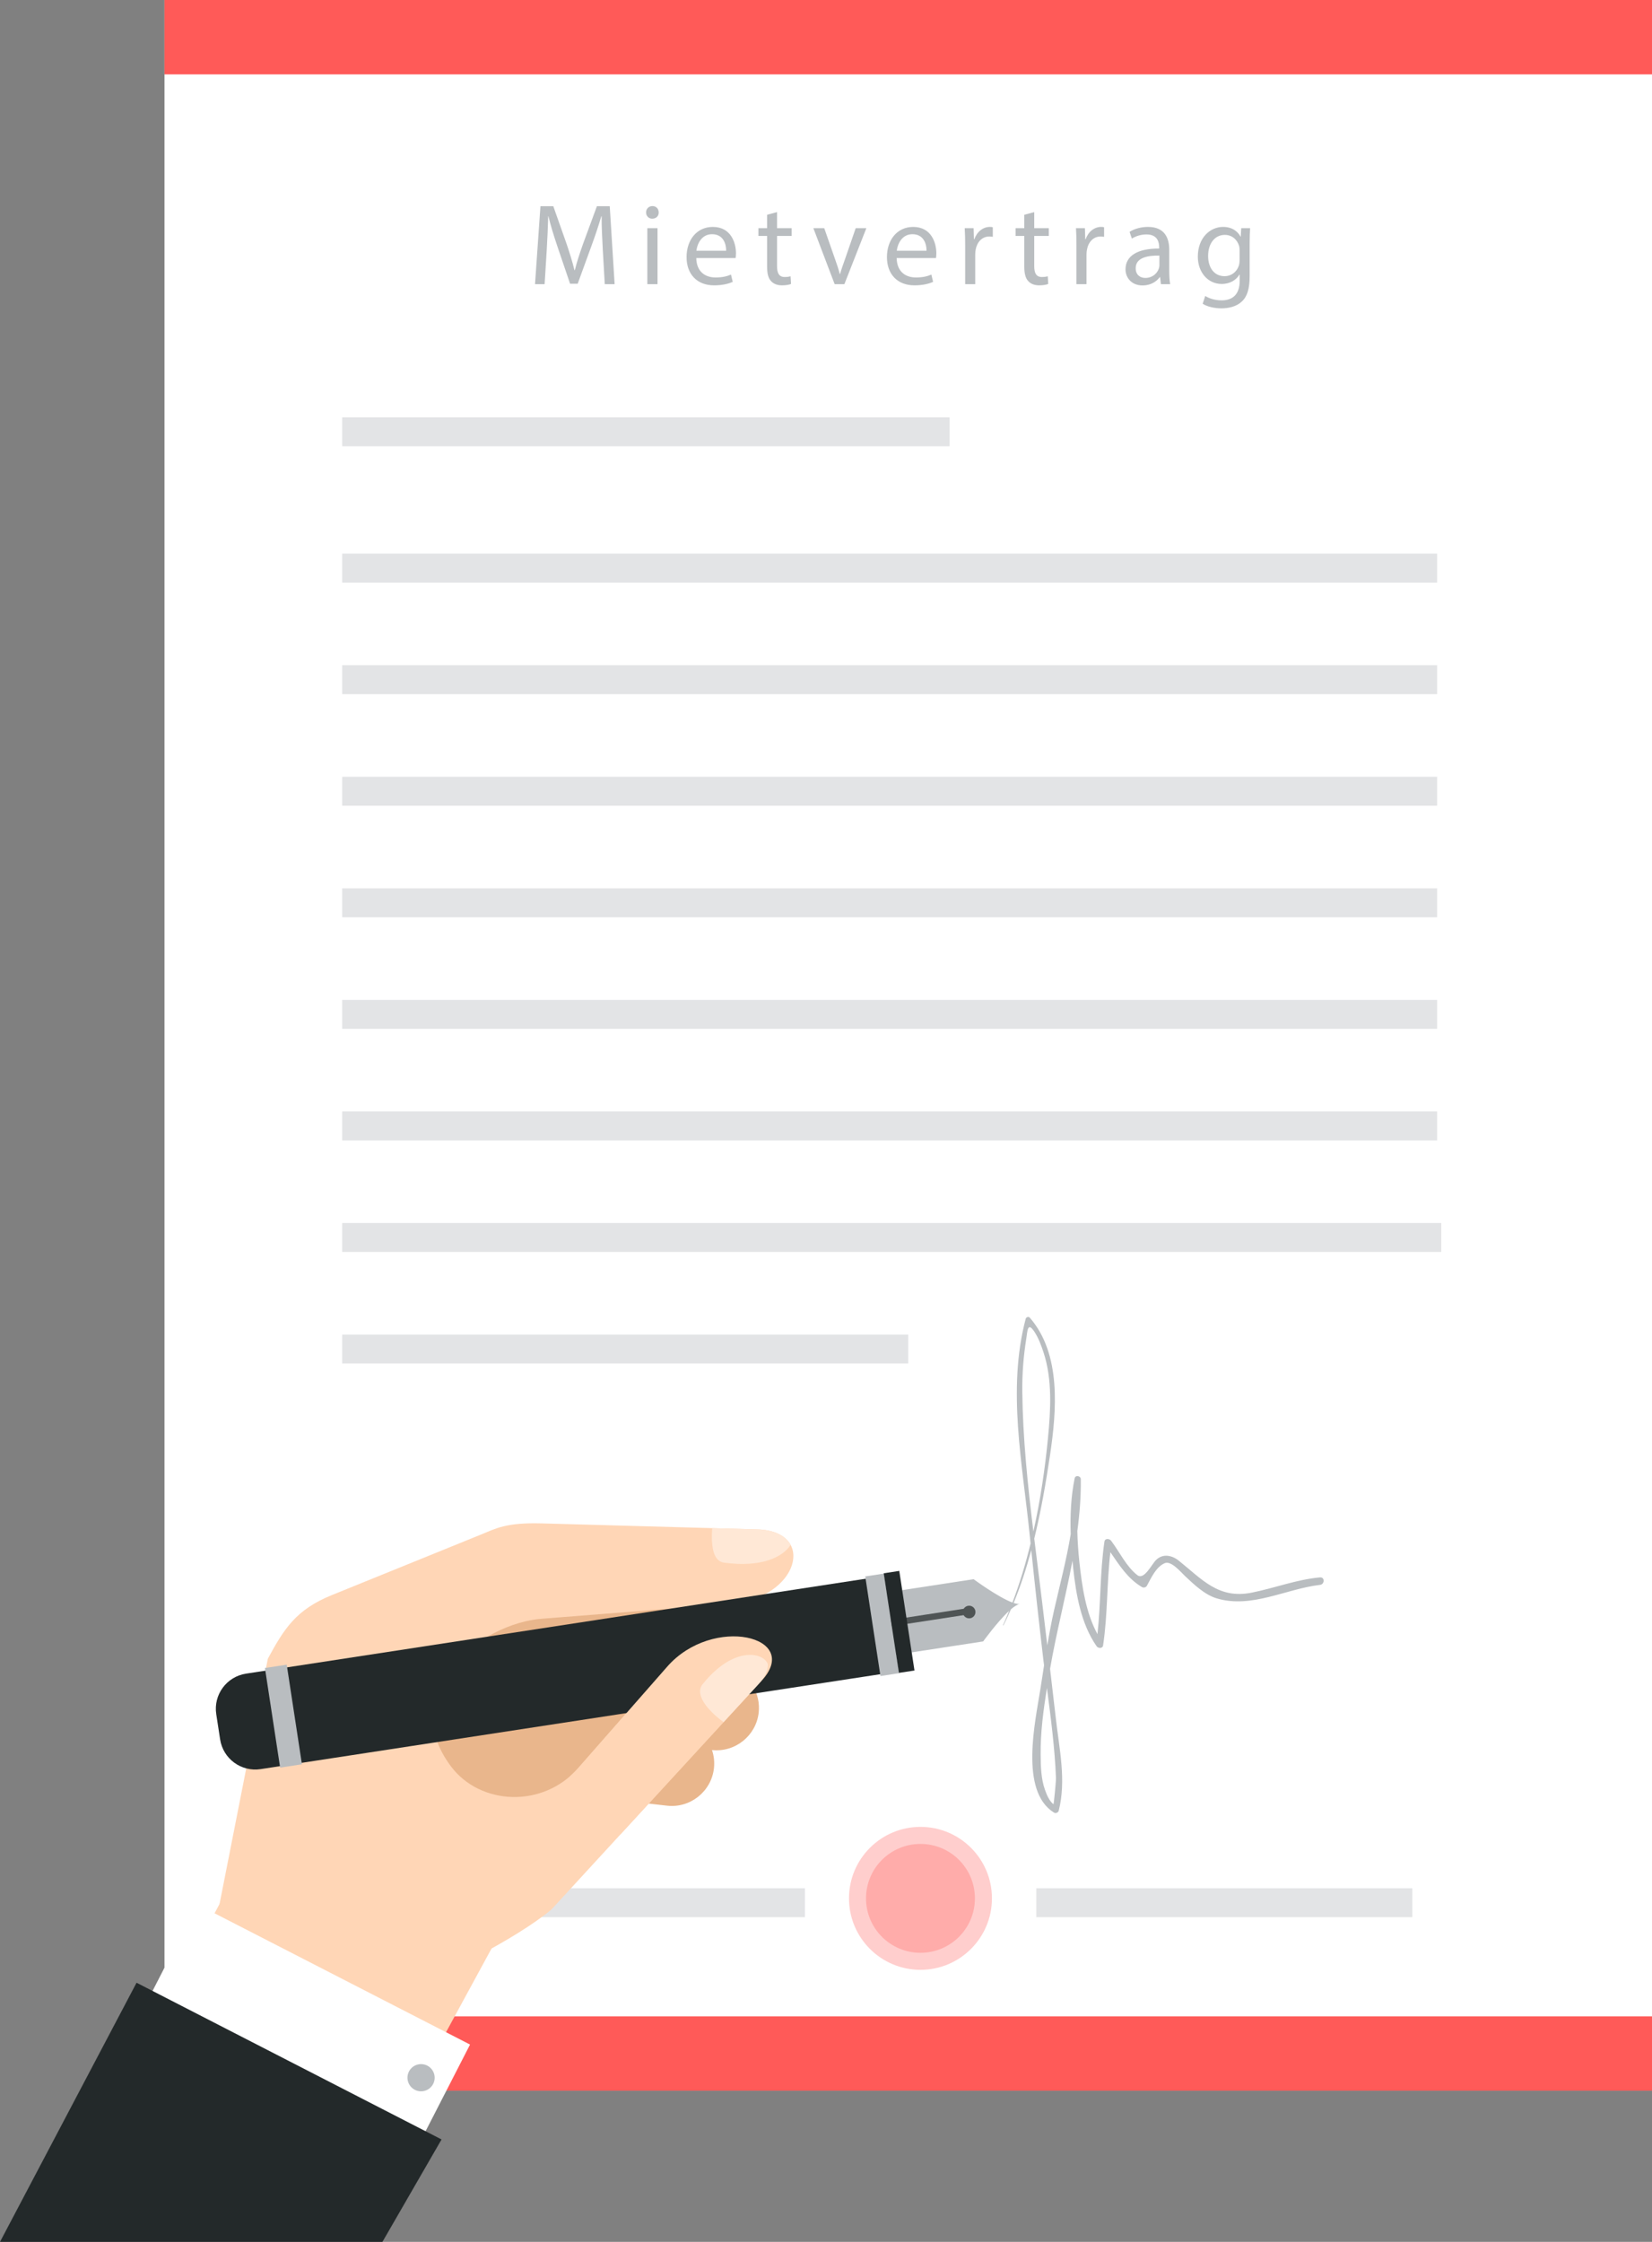 <?xml version="1.0" encoding="utf-8"?>
<!-- Generator: Adobe Illustrator 15.1.0, SVG Export Plug-In . SVG Version: 6.00 Build 0)  -->
<!DOCTYPE svg PUBLIC "-//W3C//DTD SVG 1.1//EN" "http://www.w3.org/Graphics/SVG/1.1/DTD/svg11.dtd">
<svg version="1.1" id="Ebene_1" xmlns="http://www.w3.org/2000/svg" xmlns:xlink="http://www.w3.org/1999/xlink" x="0px" y="0px"
	 width="300px" height="407.14px" viewBox="0 0 300 407.14" enable-background="new 0 0 300 407.14" xml:space="preserve">
<rect x="0" y="0" width="300" height="407.14" fill="#808080" stroke="none"/>
<g id="DESIGNED_BY_FREEPIK">
</g>
<g id="OBJECTS">
	<g>
		<rect x="29.868" fill="#FFFFFF" width="270.132" height="379.685"/>
		<rect x="77.892" y="366.179" fill="#FF5A58" width="222.108" height="13.506"/>
		<rect x="77.892" y="342.917" opacity="0.4" fill="#B9BDC0" enable-background="new    " width="68.283" height="5.252"/>
		<g>
			<path fill="#B9BDC0" d="M109.467,45.389c-0.104-1.975-0.23-4.349-0.209-6.113h-0.063c-0.483,1.66-1.072,3.424-1.786,5.379
				l-2.5,6.869h-1.387l-2.29-6.743c-0.673-1.996-1.24-3.825-1.639-5.505h-0.042c-0.042,1.765-0.147,4.139-0.273,6.261l-0.378,6.072
				h-1.743l0.987-14.161h2.333l2.416,6.849c0.588,1.744,1.071,3.299,1.429,4.77h0.063c0.357-1.429,0.861-2.984,1.491-4.77
				l2.521-6.849h2.333l0.882,14.161h-1.786L109.467,45.389z"/>
			<path fill="#B9BDC0" d="M119.615,38.581c0.021,0.631-0.441,1.135-1.177,1.135c-0.651,0-1.113-0.504-1.113-1.135
				c0-0.65,0.483-1.156,1.156-1.156C119.175,37.425,119.615,37.931,119.615,38.581z M117.556,51.608V41.439h1.849v10.169H117.556z"
				/>
			<path fill="#B9BDC0" d="M126.444,46.86c0.042,2.5,1.639,3.53,3.488,3.53c1.324,0,2.123-0.231,2.815-0.525l0.315,1.325
				c-0.652,0.294-1.765,0.63-3.383,0.63c-3.13,0-5-2.059-5-5.126s1.807-5.484,4.769-5.484c3.32,0,4.203,2.921,4.203,4.792
				c0,0.378-0.042,0.672-0.063,0.86H126.444L126.444,46.86z M131.865,45.536c0.021-1.176-0.483-3.004-2.563-3.004
				c-1.87,0-2.689,1.723-2.837,3.004H131.865z"/>
			<path fill="#B9BDC0" d="M141.109,38.518v2.921h2.647v1.408h-2.647v5.484c0,1.261,0.357,1.975,1.387,1.975
				c0.483,0,0.84-0.063,1.071-0.126l0.084,1.388c-0.358,0.146-0.925,0.252-1.64,0.252c-0.861,0-1.554-0.273-1.996-0.777
				c-0.524-0.547-0.713-1.45-0.713-2.647v-5.547h-1.576V41.44h1.576v-2.437L141.109,38.518z"/>
			<path fill="#B9BDC0" d="M149.681,41.439l1.996,5.715c0.336,0.923,0.609,1.765,0.82,2.605h0.063
				c0.231-0.84,0.524-1.681,0.861-2.605l1.975-5.715h1.933l-3.991,10.169h-1.765l-3.866-10.169H149.681z"/>
			<path fill="#B9BDC0" d="M162.832,46.86c0.043,2.5,1.64,3.53,3.488,3.53c1.323,0,2.122-0.231,2.815-0.525l0.315,1.325
				c-0.651,0.294-1.767,0.63-3.383,0.63c-3.131,0-5.001-2.059-5.001-5.126s1.807-5.484,4.769-5.484c3.319,0,4.203,2.921,4.203,4.792
				c0,0.378-0.043,0.672-0.063,0.86H162.832L162.832,46.86z M168.254,45.536c0.021-1.176-0.484-3.004-2.562-3.004
				c-1.871,0-2.689,1.723-2.838,3.004H168.254z"/>
			<path fill="#B9BDC0" d="M175.272,44.612c0-1.198-0.021-2.227-0.084-3.173h1.617l0.062,1.996h0.085
				c0.462-1.366,1.575-2.228,2.815-2.228c0.21,0,0.356,0.021,0.524,0.063v1.744c-0.188-0.042-0.378-0.063-0.63-0.063
				c-1.303,0-2.229,0.987-2.48,2.375c-0.041,0.252-0.083,0.547-0.083,0.861v5.42h-1.828L175.272,44.612L175.272,44.612z"/>
			<path fill="#B9BDC0" d="M187.814,38.518v2.921h2.647v1.408h-2.647v5.484c0,1.261,0.358,1.975,1.388,1.975
				c0.483,0,0.84-0.063,1.071-0.126l0.085,1.388c-0.358,0.146-0.925,0.252-1.641,0.252c-0.86,0-1.554-0.273-1.995-0.777
				c-0.526-0.547-0.715-1.45-0.715-2.647v-5.547h-1.576V41.44h1.576v-2.437L187.814,38.518z"/>
			<path fill="#B9BDC0" d="M195.482,44.612c0-1.198-0.021-2.227-0.084-3.173h1.618l0.063,1.996h0.083
				c0.463-1.366,1.576-2.228,2.815-2.228c0.211,0,0.357,0.021,0.525,0.063v1.744c-0.188-0.042-0.378-0.063-0.63-0.063
				c-1.303,0-2.228,0.987-2.479,2.375c-0.043,0.252-0.084,0.547-0.084,0.861v5.42h-1.828V44.612L195.482,44.612z"/>
			<path fill="#B9BDC0" d="M210.82,51.608l-0.147-1.282h-0.062c-0.567,0.798-1.659,1.513-3.109,1.513c-2.06,0-3.11-1.45-3.11-2.92
				c0-2.458,2.186-3.803,6.114-3.782v-0.21c0-0.84-0.232-2.353-2.312-2.353c-0.945,0-1.933,0.294-2.647,0.756l-0.42-1.219
				c0.84-0.546,2.059-0.903,3.341-0.903c3.109,0,3.865,2.122,3.865,4.16v3.803c0,0.882,0.042,1.744,0.168,2.438H210.82z
				 M210.545,46.419c-2.017-0.042-4.307,0.315-4.307,2.29c0,1.198,0.799,1.766,1.744,1.766c1.323,0,2.165-0.841,2.458-1.703
				c0.063-0.189,0.104-0.398,0.104-0.589V46.419L210.545,46.419z"/>
			<path fill="#B9BDC0" d="M227.018,41.439c-0.041,0.735-0.084,1.555-0.084,2.795v5.904c0,2.332-0.461,3.761-1.449,4.643
				c-0.988,0.924-2.416,1.218-3.697,1.218c-1.219,0-2.563-0.294-3.384-0.839l0.462-1.408c0.673,0.42,1.724,0.798,2.984,0.798
				c1.891,0,3.276-0.988,3.276-3.55v-1.136h-0.041c-0.567,0.945-1.66,1.703-3.236,1.703c-2.521,0-4.328-2.143-4.328-4.958
				c0-3.446,2.248-5.399,4.581-5.399c1.764,0,2.731,0.924,3.173,1.766h0.042l0.084-1.534h1.617V41.439z M225.107,45.452
				c0-0.315-0.021-0.588-0.106-0.84c-0.335-1.071-1.238-1.954-2.583-1.954c-1.766,0-3.025,1.491-3.025,3.845
				c0,1.996,1.009,3.656,3.005,3.656c1.135,0,2.163-0.714,2.563-1.892c0.104-0.315,0.146-0.672,0.146-0.987V45.452z"/>
		</g>
		<rect x="62.134" y="75.787" opacity="0.4" fill="#B9BDC0" enable-background="new    " width="110.304" height="5.252"/>
		<rect x="62.134" y="100.549" opacity="0.4" fill="#B9BDC0" enable-background="new    " width="198.847" height="5.252"/>
		<rect x="62.134" y="120.809" opacity="0.4" fill="#B9BDC0" enable-background="new    " width="198.847" height="5.252"/>
		<rect x="62.134" y="141.069" opacity="0.4" fill="#B9BDC0" enable-background="new    " width="198.847" height="5.253"/>
		<rect x="62.134" y="161.329" opacity="0.4" fill="#B9BDC0" enable-background="new    " width="198.847" height="5.252"/>
		<rect x="62.134" y="181.589" opacity="0.4" fill="#B9BDC0" enable-background="new    " width="198.847" height="5.252"/>
		<rect x="62.134" y="201.849" opacity="0.4" fill="#B9BDC0" enable-background="new    " width="198.847" height="5.252"/>
		<rect x="62.134" y="222.108" opacity="0.4" fill="#B9BDC0" enable-background="new    " width="199.598" height="5.252"/>
		<rect x="62.134" y="242.368" opacity="0.4" fill="#B9BDC0" enable-background="new    " width="102.8" height="5.253"/>
		<rect x="188.196" y="342.917" opacity="0.4" fill="#B9BDC0" enable-background="new    " width="68.283" height="5.252"/>
		<rect x="29.868" fill="#FF5A58" width="270.132" height="13.507"/>
		<g>
			<circle opacity="0.3" fill="#FF5A58" enable-background="new    " cx="167.155" cy="344.753" r="12.98"/>
			<circle opacity="0.3" fill="#FF5A58" enable-background="new    " cx="167.155" cy="344.753" r="9.887"/>
		</g>
	</g>
	<g>
		<path fill="#E9B68C" d="M136.762,306.273l3.338,0.383c4.204,0.479,8.036-2.572,8.516-6.779l0,0
			c0.478-4.207-2.571-8.043-6.775-8.521l-11.806-1.344l-14.268-7.151l-29.466,5.492l-30.974,35.979l21.385,19.826l28.818-13.961
			c0,0,1.539-1.484,3.771-3.625l11.836,1.35c4.205,0.479,8.036-2.574,8.515-6.779c0.132-1.156-0.004-2.285-0.356-3.324
			c4.19,0.457,8.001-2.586,8.48-6.783C137.971,309.32,137.58,307.666,136.762,306.273z"/>
		<polygon fill="#FFD6B6" points="54.487,318.492 96.701,340.183 62.857,402.431 9.512,402.431 		"/>
		<path fill="#FFD6B6" d="M34.197,360.074l8.083,1.871c-0.021,15.521,45.588-4.92,57.834-15.15l0.011-0.002l38.187-41.566
			c7.395-8.051-8.871-11.982-17.134-2.566l-16.179,18.436c-6.461,7.363-17.801,6.713-23.06-0.254
			c-10.333-13.686,5.443-26.174,16.659-26.885l33.966-2.678c12.482-0.986,15.852-13.232,4.93-13.535l-39.151-1.088
			c-6.471-0.179-8.366,0.959-10.817,1.954l-27.264,11.067c-6.503,2.641-8.668,6.094-11.626,11.562l-9.151,46.492L34.197,360.074z"/>
		<path fill="#FFE8D6" d="M131.453,283.782c6.9,0.952,10.778-1.073,12.118-3.229c-0.861-1.582-2.843-2.721-6.078-2.81l-8.156-0.228
			C129.104,280.569,129.437,283.504,131.453,283.782z"/>
		<polygon fill="#FFFFFF" points="68.131,404.878 18.551,379.4 35.778,345.826 85.359,371.304 		"/>
		<polygon fill="#23292A" points="69.448,407.14 80.185,388.535 24.798,360.074 0,407.14 		"/>
		<circle fill="#B9BDC0" cx="76.464" cy="377.325" r="2.47"/>
		<g>
			<g>
				<path fill="#B9BDC0" d="M239.721,286.464c-4.278,0.38-8.271,1.955-12.463,2.78c-6.018,1.184-9.017-2.482-13.206-5.826
					c-1.215-0.969-2.847-1.321-4.082-0.149c-0.825,0.782-2.189,3.757-3.432,2.786c-2.014-1.574-3.238-4.235-4.764-6.251
					c-0.296-0.391-1.114-0.483-1.21,0.158c-0.827,5.571-0.64,11.215-1.27,16.801c-2.139-3.926-2.803-8.721-3.277-13.06
					c-0.203-1.866-0.335-3.758-0.378-5.653c0.422-3.128,0.673-6.267,0.631-9.417c-0.009-0.628-0.989-0.799-1.119-0.152
					c-0.671,3.312-0.828,6.732-0.714,10.137c-0.762,4.643-1.983,9.234-3.017,13.796c-0.479,2.117-0.871,4.256-1.233,6.398
					c-0.306-2.555-0.61-5.107-0.916-7.662c-0.463-3.884-0.97-7.797-1.454-11.724c1.236-5.028,2.118-10.156,2.861-15.142
					c1.201-8.062,2.09-18.356-3.666-24.982c-0.225-0.258-0.667-0.111-0.748,0.198c-3.401,12.866-0.558,26.427,0.739,39.392
					c0.048,0.473,0.102,0.944,0.148,1.417c-0.9,3.681-1.985,7.294-3.293,10.724c-2.61-0.963-7.049-4.239-7.049-4.239l-16.149,2.473
					l0.865,5.65l0.865,5.65l16.151-2.475c0,0,2.579-3.578,4.714-5.549c-0.354,0.871-0.719,1.736-1.104,2.58
					c-0.022,0.049,0.051,0.094,0.077,0.043c0.48-0.953,0.927-1.926,1.356-2.91c0.614-0.527,1.179-0.902,1.609-0.967
					c-0.282,0.043-0.672-0.035-1.119-0.182c1.275-3.094,2.324-6.311,3.203-9.588c0.67,6.521,1.386,13.034,2.151,19.545
					c0.054,0.459,0.111,0.92,0.169,1.379c-0.224,1.439-0.443,2.877-0.667,4.312c-0.906,5.807-3.833,18.512,2.466,22.418
					c0.32,0.199,0.778,0.012,0.87-0.355c1.385-5.525,0.107-11.123-0.521-16.666c-0.343-3.029-0.699-6.059-1.058-9.086
					c1.128-6.527,2.837-13.064,4.07-19.638c0.041,0.424,0.078,0.85,0.123,1.271c0.513,4.833,1.426,10.201,4.263,14.271
					c0.278,0.4,1.084,0.453,1.175-0.154c0.845-5.613,0.66-11.304,1.322-16.931c1.646,2.381,3.143,4.801,5.727,6.331
					c0.306,0.182,0.734,0.076,0.909-0.238c0.787-1.422,1.647-3.43,3.253-4.103c1.161-0.486,2.933,1.658,3.654,2.335
					c1.633,1.531,3.585,3.418,5.787,4.069c6.331,1.877,12.511-1.727,18.747-2.459C240.571,287.719,240.6,286.386,239.721,286.464z
					 M185.646,252.741c-0.036-3.217,0.212-6.426,0.722-9.603c0.215-1.341,0.21-3.186,1.448-1.328
					c0.775,1.165,1.264,2.508,1.697,3.828c1.614,4.91,1.288,10.453,0.798,15.518c-0.529,5.491-1.377,11.289-2.65,16.981
					C186.63,269.681,185.74,261.168,185.646,252.741z M191.762,322.865c0.022,0.604-0.391,4.85-0.46,4.793
					c-0.781-0.637-1.203-1.684-1.531-2.6c-0.724-2.008-0.769-4.254-0.793-6.363c-0.047-4.061,0.505-8.131,1.142-12.15
					C190.824,311.972,191.549,317.439,191.762,322.865z"/>
				
					<rect x="168.019" y="286.684" transform="matrix(0.152 0.988 -0.988 0.152 433.339 82.486)" fill="#4F5455" width="1.142" height="14.29"/>
				<circle fill="#4F5455" cx="175.993" cy="292.754" r="1.149"/>
			</g>
			<path fill="#23292A" d="M157.377,286.679L44.672,303.945c-3.523,0.541-5.941,3.834-5.402,7.359l0.703,4.58
				c0.54,3.521,3.833,5.941,7.356,5.4l112.706-17.266L157.377,286.679z"/>
			
				<rect x="151.272" y="293.383" transform="matrix(0.151 0.989 -0.989 0.151 427.833 91.862)" fill="#B9BDC0" width="18.29" height="3.43"/>
			
				<rect x="154.365" y="293.168" transform="matrix(0.151 0.989 -0.989 0.151 429.941 88.35)" fill="#23292A" width="18.291" height="2.857"/>
			
				<rect x="42.513" y="309.764" transform="matrix(0.151 0.989 -0.989 0.151 352.006 213.495)" fill="#B9BDC0" width="18.291" height="4.001"/>
		</g>
		<path fill="#FFD6B6" d="M112.686,333.121l25.625-27.895c7.395-8.051-8.871-11.982-17.134-2.566l-16.179,18.436
			c-0.484,0.551-0.995,1.057-1.528,1.518L112.686,333.121z"/>
		<path fill="#FFE8D6" d="M127.582,305.878c5.586-6.988,11.054-5.863,11.862-3.652c0.028,1.07-0.483,2.295-1.708,3.627l-6.334,6.895
			C128.517,310.644,126.097,307.736,127.582,305.878z"/>
	</g>
</g>
</svg>
